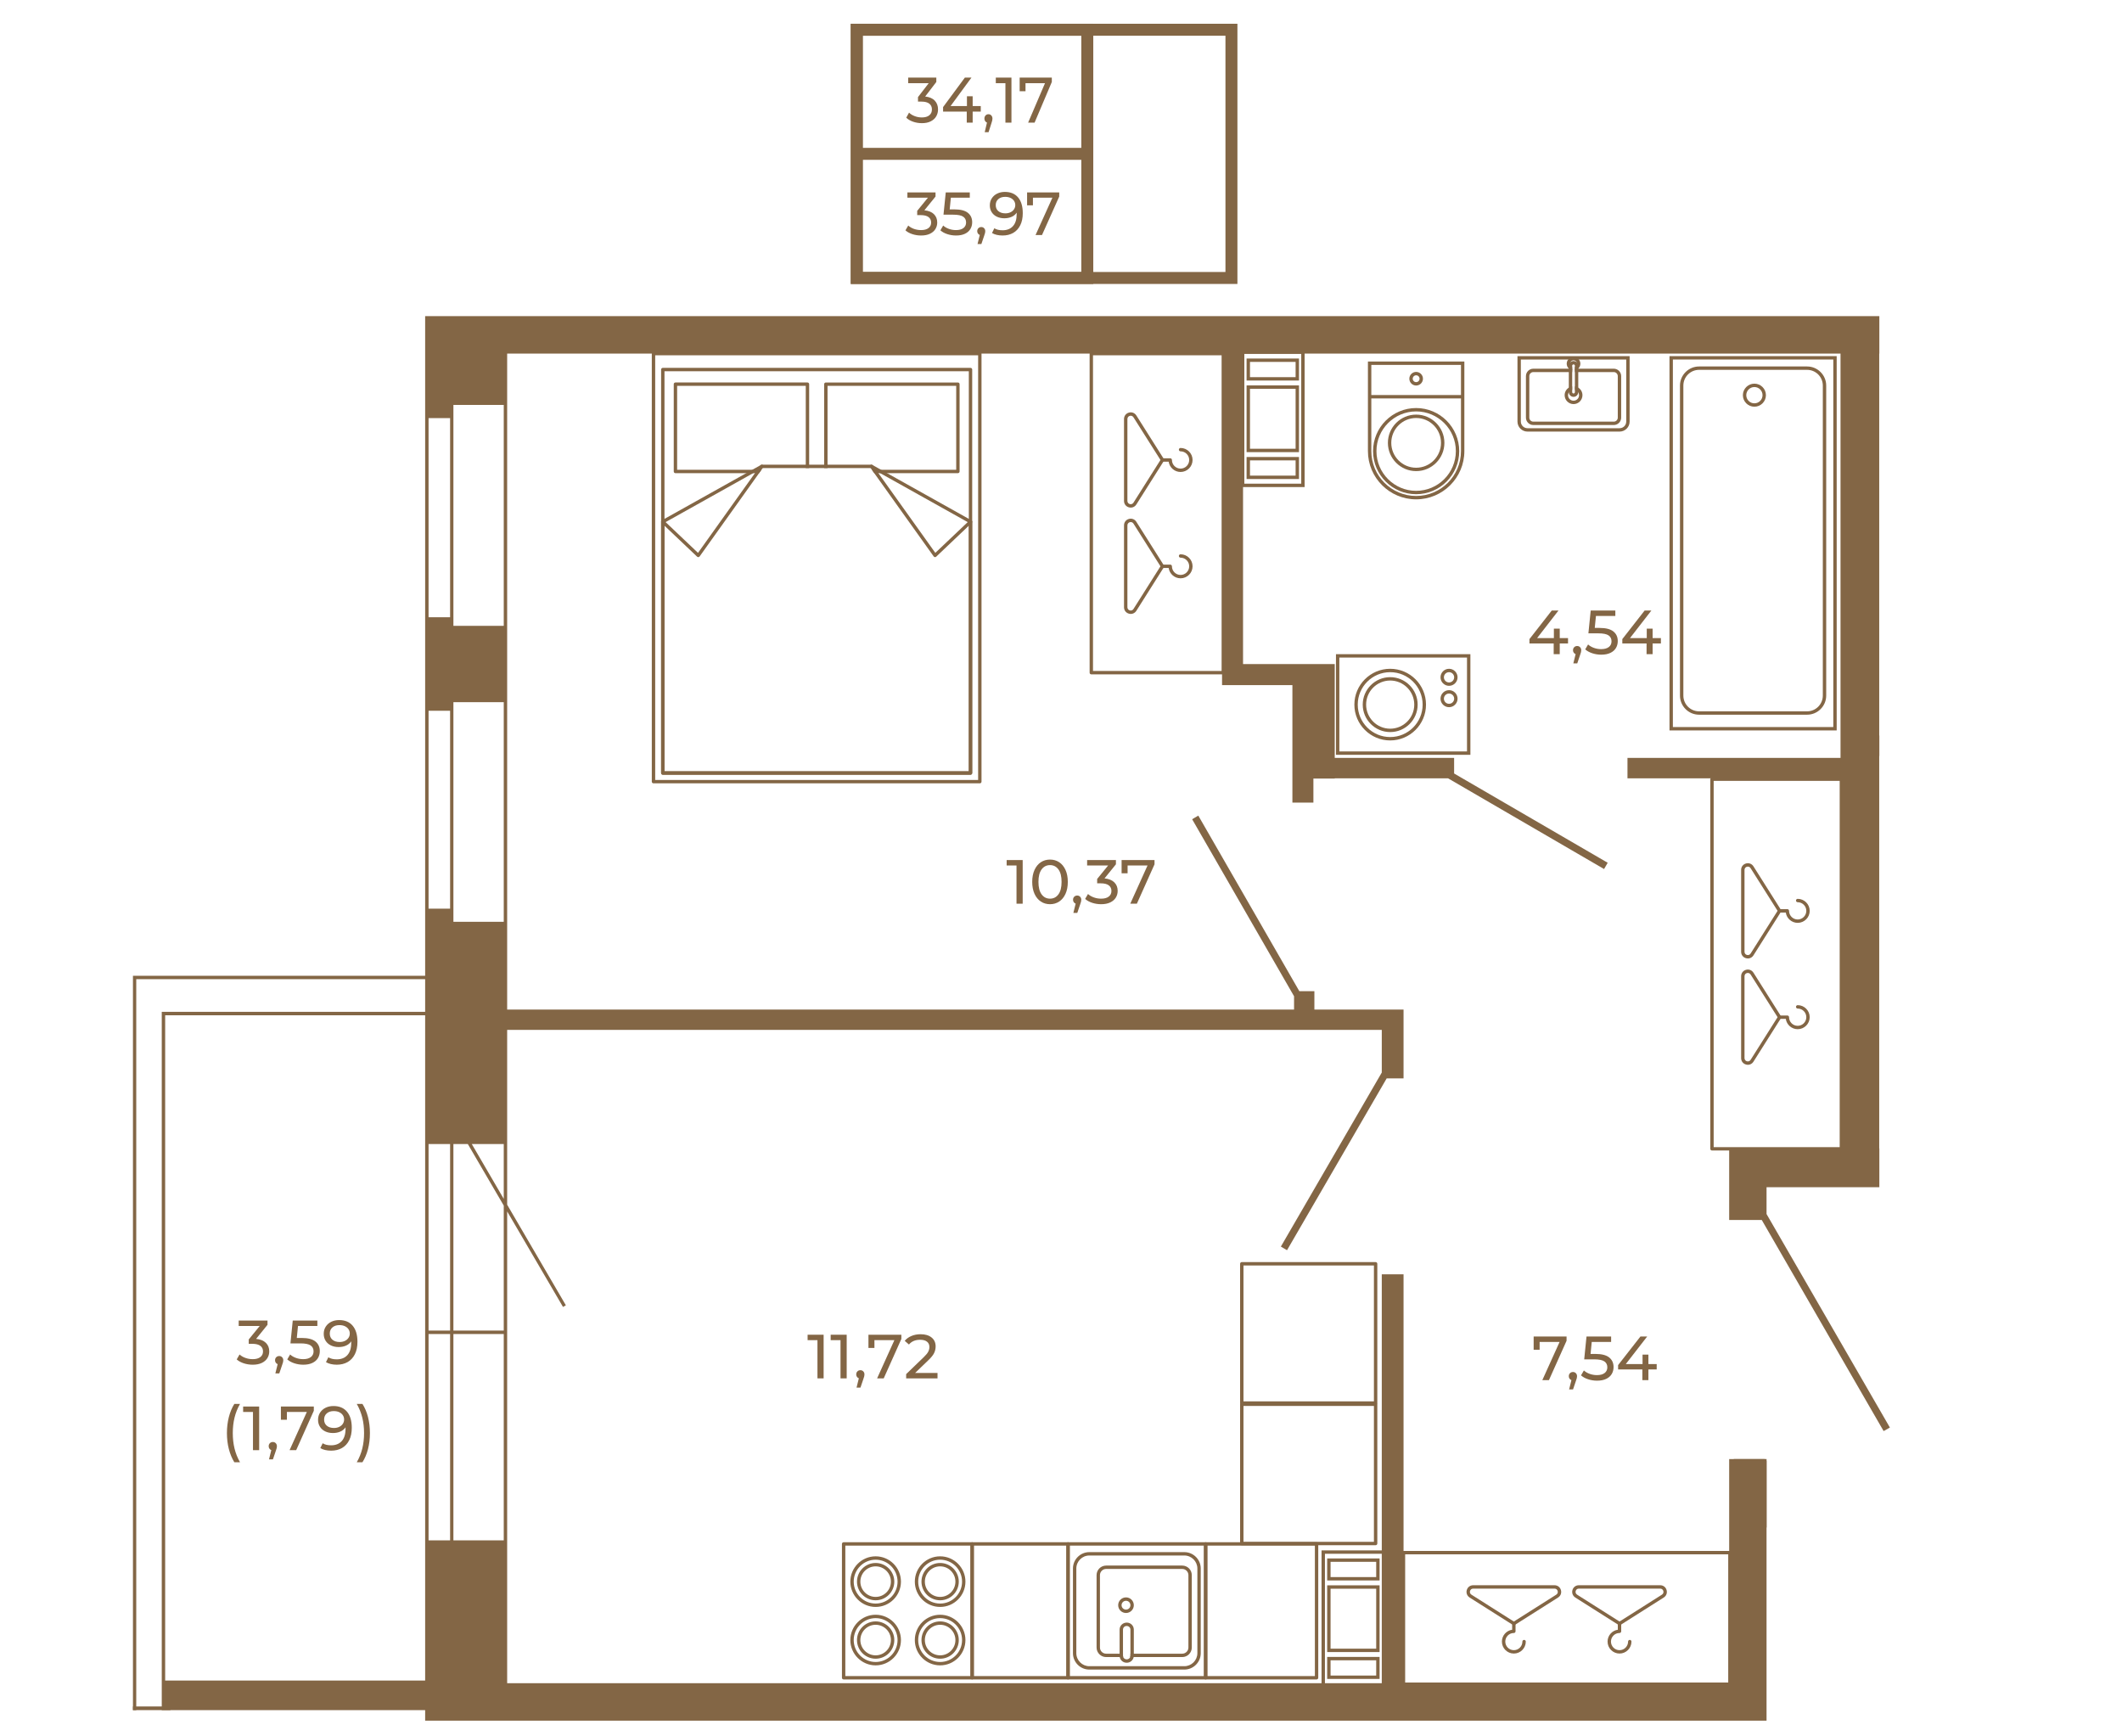 <?xml version="1.0" encoding="UTF-8"?>
<!DOCTYPE svg PUBLIC "-//W3C//DTD SVG 1.1//EN" "http://www.w3.org/Graphics/SVG/1.1/DTD/svg11.dtd">
<!-- Creator: CorelDRAW 2020 (64-Bit) -->
<svg xmlns="http://www.w3.org/2000/svg" xml:space="preserve" width="670px" height="548px" version="1.1" style="shape-rendering:geometricPrecision; text-rendering:geometricPrecision; image-rendering:optimizeQuality; fill-rule:evenodd; clip-rule:evenodd"
viewBox="0 0 1848.14 1510.26"
 xmlns:xlink="http://www.w3.org/1999/xlink"
 xmlns:xodm="http://www.corel.com/coreldraw/odm/2003">
 <defs>
  <style type="text/css">
   <![CDATA[
    .str0 {stroke:#836645;stroke-width:10.42;stroke-miterlimit:10}
    .fil3 {fill:none}
    .fil0 {fill:none;fill-rule:nonzero}
    .fil2 {fill:#836645}
    .fil1 {fill:#836645;fill-rule:nonzero}
   ]]>
  </style>
 </defs>
 <g id="Слой_x0020_1">
  <polygon class="fil0 str0" points="746.18,241.39 1072.51,241.39 1072.51,25.22 746.18,25.22 "/>
  <polygon class="fil0 str0" points="746.18,241.39 946.97,241.39 946.97,25.22 746.18,25.22 "/>
  <line class="fil0 str0" x1="946.97" y1="133.3" x2="746.04" y2= "133.3" />
  <path class="fil1" d="M805.08 182.46c3.64,0.36 6.42,1.48 8.33,3.37 1.91,1.89 2.86,4.3 2.86,7.24 0,2.12 -0.53,4.04 -1.59,5.75 -1.06,1.71 -2.64,3.08 -4.74,4.08 -2.11,1.01 -4.68,1.51 -7.72,1.51 -2.65,0 -5.2,-0.39 -7.64,-1.19 -2.43,-0.79 -4.43,-1.9 -5.99,-3.31l2.44 -4.19c1.27,1.2 2.9,2.16 4.88,2.89 1.98,0.72 4.08,1.08 6.31,1.08 2.76,0 4.91,-0.58 6.44,-1.75 1.54,-1.16 2.31,-2.77 2.31,-4.82 0,-2.05 -0.76,-3.64 -2.28,-4.77 -1.52,-1.13 -3.82,-1.7 -6.89,-1.7l-2.97 0 0 -3.71 9.33 -11.45 -17.87 0 0 -4.62 24.5 0 0 3.61 -9.71 11.98z"/>
  <path id="1" class="fil1" d="M831.28 181.67c5.3,0 9.2,0.99 11.69,2.99 2.49,2 3.74,4.73 3.74,8.19 0,2.2 -0.52,4.17 -1.57,5.92 -1.04,1.75 -2.61,3.13 -4.72,4.13 -2.1,1.01 -4.69,1.51 -7.76,1.51 -2.62,0 -5.15,-0.39 -7.59,-1.19 -2.44,-0.79 -4.45,-1.9 -6.04,-3.31l2.44 -4.19c1.27,1.2 2.9,2.16 4.88,2.89 1.98,0.72 4.06,1.08 6.25,1.08 2.8,0 4.96,-0.59 6.5,-1.77 1.54,-1.19 2.31,-2.8 2.31,-4.85 0,-2.23 -0.85,-3.92 -2.55,-5.07 -1.7,-1.15 -4.59,-1.72 -8.7,-1.72l-8.43 0 1.97 -19.41 20.94 0 0 4.62 -16.49 0 -1.01 10.18 4.14 0z"/>
  <path id="2" class="fil1" d="M875.18 166.45c4.99,0 8.83,1.61 11.54,4.82 2.7,3.22 4.05,7.78 4.05,13.68 0,4.14 -0.73,7.67 -2.2,10.58 -1.47,2.92 -3.52,5.13 -6.15,6.63 -2.63,1.5 -5.7,2.25 -9.2,2.25 -1.8,0 -3.5,-0.18 -5.09,-0.55 -1.59,-0.37 -2.97,-0.91 -4.14,-1.62l2.02 -4.14c1.8,1.17 4.19,1.75 7.16,1.75 3.85,0 6.86,-1.19 9.04,-3.58 2.17,-2.38 3.26,-5.85 3.26,-10.42l0 -1.32c-1.06,1.59 -2.53,2.8 -4.4,3.63 -1.87,0.83 -3.98,1.25 -6.31,1.25 -2.44,0 -4.62,-0.46 -6.55,-1.38 -1.93,-0.92 -3.43,-2.24 -4.51,-3.95 -1.08,-1.72 -1.61,-3.69 -1.61,-5.91 0,-2.34 0.57,-4.39 1.72,-6.15 1.15,-1.77 2.71,-3.14 4.69,-4.11 1.98,-0.98 4.21,-1.46 6.68,-1.46zm0.48 18.66c1.66,0 3.15,-0.32 4.45,-0.95 1.31,-0.64 2.33,-1.5 3.05,-2.6 0.73,-1.1 1.09,-2.31 1.09,-3.66 0,-1.31 -0.35,-2.5 -1.03,-3.58 -0.69,-1.08 -1.7,-1.94 -3.03,-2.6 -1.32,-0.65 -2.92,-0.98 -4.8,-0.98 -2.43,0 -4.41,0.66 -5.91,1.97 -1.5,1.3 -2.25,3.05 -2.25,5.24 0,2.2 0.76,3.94 2.28,5.23 1.52,1.29 3.57,1.93 6.15,1.93z"/>
  <polygon id="3" class="fil1" points="922.53,166.87 922.53,170.48 907.53,203.99 901.91,203.99 916.59,171.49 899.63,171.49 899.63,178.11 894.54,178.11 894.54,166.87 "/>
  <path id="4" class="fil1" d="M854.66 197.04c0.99,0 1.81,0.35 2.47,1.04 0.65,0.69 0.98,1.54 0.98,2.57 0,0.53 -0.06,1.04 -0.19,1.54 -0.12,0.49 -0.36,1.25 -0.71,2.28l-2.49 7.37 -3.35 0 1.97 -7.9c-0.68,-0.25 -1.21,-0.67 -1.62,-1.25 -0.41,-0.58 -0.61,-1.26 -0.61,-2.04 0,-1.06 0.33,-1.93 1.01,-2.6 0.67,-0.67 1.52,-1.01 2.54,-1.01z"/>
  <path class="fil1" d="M805.78 83.37c3.64,0.38 6.41,1.56 8.32,3.56 1.91,2 2.87,4.55 2.87,7.66 0,2.24 -0.53,4.26 -1.59,6.08 -1.06,1.81 -2.65,3.25 -4.75,4.31 -2.1,1.07 -4.67,1.6 -7.71,1.6 -2.66,0 -5.2,-0.42 -7.64,-1.26 -2.44,-0.84 -4.44,-2.01 -5.99,-3.5l2.44 -4.43c1.27,1.27 2.9,2.29 4.88,3.05 1.97,0.77 4.08,1.15 6.31,1.15 2.75,0 4.9,-0.61 6.44,-1.85 1.54,-1.23 2.3,-2.93 2.3,-5.1 0,-2.17 -0.76,-3.85 -2.28,-5.04 -1.52,-1.2 -3.81,-1.8 -6.89,-1.8l-2.97 0 0 -3.92 9.33 -12.11 -17.87 0 0 -4.87 24.5 0 0 3.81 -9.7 12.66z"/>
  <path id="1" class="fil1" d="M860.92 98.79c0.99,0 1.82,0.36 2.47,1.09 0.65,0.73 0.98,1.64 0.98,2.72 0,0.56 -0.06,1.1 -0.19,1.63 -0.12,0.52 -0.36,1.32 -0.71,2.41l-2.49 7.79 -3.34 0 1.96 -8.35c-0.67,-0.27 -1.21,-0.71 -1.62,-1.32 -0.4,-0.62 -0.61,-1.34 -0.61,-2.16 0,-1.12 0.34,-2.04 1.01,-2.75 0.67,-0.71 1.52,-1.06 2.54,-1.06z"/>
  <polygon id="2" class="fil1" points="854.19,96.49 847.14,96.49 847.14,106.13 841.99,106.13 841.99,96.49 821.37,96.49 821.37,92.57 840.35,66.9 846.08,66.9 827.89,91.67 842.15,91.67 842.15,83.15 847.14,83.15 847.14,91.67 854.19,91.67 "/>
  <polygon id="3" class="fil1" points="880.91,66.9 880.91,106.13 875.66,106.13 875.66,71.77 867.29,71.77 867.29,66.9 "/>
  <polygon id="4" class="fil1" points="916.07,66.9 916.07,70.71 901.06,106.13 895.44,106.13 910.13,71.77 893.16,71.77 893.16,78.78 888.07,78.78 888.07,66.9 "/>
  <g id="_2062015628496">
   <g>
    <g>
     <g>
      <g>
       <g>
        <g>
         <path class="fil1" d="M1517.95 343.46c0,5.53 4.5,10.04 10.03,10.04 5.54,0 10.04,-4.51 10.04,-10.04 0,-5.53 -4.5,-10.03 -10.04,-10.03 -5.53,0 -10.03,4.5 -10.03,10.03zm17.12 0l0 0c0,3.91 -3.18,7.09 -7.09,7.09 -3.91,0 -7.08,-3.18 -7.08,-7.09 0,-3.91 3.17,-7.09 7.08,-7.09 3.91,0 7.09,3.18 7.09,7.09z"/>
        </g>
       </g>
      </g>
     </g>
    </g>
   </g>
   <g>
    <g>
     <g>
      <g>
       <g>
        <g>
         <path class="fil1" d="M1463.16 335.1l0 269.98c0,9.18 7.47,16.64 16.65,16.64l94.07 0c9.18,0 16.64,-7.46 16.64,-16.64l0 -269.98c0,-9.18 -7.46,-16.64 -16.64,-16.64l-94.07 0c-9.18,0 -16.65,7.46 -16.65,16.64zm124.41 269.98l0 0c0,7.55 -6.14,13.7 -13.69,13.7l-94.07 0c-7.56,0 -13.7,-6.15 -13.7,-13.7l0 -269.98c0,-7.55 6.14,-13.7 13.7,-13.7l94.07 0c7.55,0 13.69,6.15 13.69,13.7l0 269.98z"/>
        </g>
       </g>
      </g>
     </g>
    </g>
   </g>
   <g>
    <g>
     <g>
      <g>
       <g>
        <g>
         <path class="fil1" d="M1454.03 309.46l0 325.95 145.62 0 0 -325.95 -145.62 0zm2.95 323.01l0 0 0 -320.07 139.72 0 0 320.07 -139.72 0z"/>
        </g>
       </g>
      </g>
     </g>
    </g>
   </g>
  </g>
  <g id="_2062015630944">
   <g>
    <g>
     <g>
      <g>
       <g>
        <g>
         <path class="fil1" d="M1191.39 314.15l0 78.03c0,23.16 18.84,41.99 41.99,41.99 23.16,0 41.99,-18.83 41.99,-41.99l0 -78.03 -83.98 0zm81.04 78.03l0 0c0,21.53 -17.52,39.05 -39.05,39.05 -21.53,0 -39.04,-17.52 -39.04,-39.05l0 -75.09 78.09 0 0 75.09z"/>
        </g>
       </g>
      </g>
     </g>
    </g>
   </g>
   <g>
    <g>
     <g>
      <g>
       <g>
        <g>
         <path class="fil1" d="M1227.46 329.12c0,3.27 2.65,5.93 5.92,5.93 3.27,0 5.93,-2.66 5.93,-5.93 0,-3.27 -2.66,-5.92 -5.93,-5.92 -3.27,0 -5.92,2.65 -5.92,5.92zm8.9 0l0 0c0,1.64 -1.33,2.98 -2.98,2.98 -1.64,0 -2.98,-1.34 -2.98,-2.98 0,-1.64 1.34,-2.98 2.98,-2.98 1.65,0 2.98,1.34 2.98,2.98z"/>
        </g>
       </g>
      </g>
     </g>
    </g>
   </g>
   <g>
    <g>
     <g>
      <g>
       <g>
        <g>
         <polygon class="fil1" points="1192.86,343.34 1192.86,346.29 1273.9,346.29 1273.9,343.34 "/>
        </g>
       </g>
      </g>
     </g>
    </g>
   </g>
   <g>
    <g>
     <g>
      <g>
       <g>
        <g>
         <path class="fil1" d="M1195.86 392.18c0,20.69 16.83,37.52 37.52,37.52 20.69,0 37.52,-16.83 37.52,-37.52 0,-20.69 -16.83,-37.52 -37.52,-37.52 -20.69,0 -37.52,16.83 -37.52,37.52zm72.1 0l0 0c0,19.07 -15.51,34.58 -34.58,34.58 -19.06,0 -34.57,-15.51 -34.57,-34.58 0,-19.06 15.51,-34.58 34.57,-34.58 19.07,0 34.58,15.52 34.58,34.58z"/>
        </g>
       </g>
      </g>
     </g>
    </g>
   </g>
   <g>
    <g>
     <g>
      <g>
       <g>
        <g>
         <path class="fil1" d="M1208.78 384.99c0,13.56 11.04,24.6 24.6,24.6 13.57,0 24.61,-11.04 24.61,-24.6 0,-13.57 -11.04,-24.61 -24.61,-24.61 -13.56,0 -24.6,11.04 -24.6,24.61zm46.26 0l0 0c0,11.94 -9.71,21.66 -21.66,21.66 -11.94,0 -21.66,-9.72 -21.66,-21.66 0,-11.95 9.72,-21.66 21.66,-21.66 11.95,0 21.66,9.71 21.66,21.66z"/>
        </g>
       </g>
      </g>
     </g>
    </g>
   </g>
  </g>
  <g id="_2062305950800">
   <g>
    <g>
     <g>
      <g>
       <g>
        <g>
         <path class="fil1" d="M1419.31 366.44c0,4.83 -3.93,8.73 -8.74,8.73l-80.21 0c-4.81,0 -8.73,-3.9 -8.73,-8.73l0 -56.98 97.68 0 0 56.98zm-94.74 -54.04l0 0 0 54.04c0,3.21 2.61,5.79 5.79,5.79l80.21 0c3.19,0 5.79,-2.58 5.79,-5.79l0 -54.04 -91.79 0z"/>
        </g>
       </g>
      </g>
     </g>
    </g>
   </g>
   <g>
    <g>
     <g>
      <g>
       <g>
        <g>
         <path class="fil1" d="M1411.94 326.86l0 36.16c0,3.56 -2.9,6.43 -6.44,6.43l-70.07 0c-3.54,0 -6.43,-2.87 -6.43,-6.43l0 -36.16c0,-3.57 2.89,-6.46 6.43,-6.46l33.86 0 0 2.94 -33.86 0c-1.91,0 -3.49,1.58 -3.49,3.52l0 36.16c0,1.94 1.58,3.49 3.49,3.49l70.07 0c1.91,0 3.49,-1.55 3.49,-3.49l0 -36.16c0,-1.94 -1.58,-3.52 -3.49,-3.52l-33.86 0 0 -2.94 33.86 0c3.54,0 6.44,2.89 6.44,6.46z"/>
        </g>
       </g>
      </g>
     </g>
    </g>
   </g>
   <g>
    <g>
     <g>
      <g>
       <g>
        <g>
         <path class="fil1" d="M1366.37 341c-0.45,0.72 -0.71,1.56 -0.71,2.46 0,2.66 2.15,4.82 4.81,4.82 2.65,0 4.81,-2.16 4.81,-4.82 0,-0.9 -0.27,-1.74 -0.72,-2.46 -0.62,-1.08 -1.68,-1.89 -2.92,-2.2l0 -2.99c1.08,0.16 2.08,0.52 2.94,1.1 2.2,1.36 3.64,3.78 3.64,6.55 0,4.27 -3.47,7.76 -7.75,7.76 -4.29,0 -7.76,-3.49 -7.76,-7.76 0,-2.77 1.44,-5.19 3.64,-6.55 0.86,-0.58 1.87,-0.94 2.94,-1.1l0 2.99c-1.24,0.31 -2.29,1.12 -2.92,2.2z"/>
        </g>
       </g>
      </g>
     </g>
    </g>
   </g>
   <g>
    <g>
     <g>
      <g>
       <g>
        <g>
         <path class="fil1" d="M1375.13 312.4c0.79,1.01 1.27,2.28 1.27,3.64 0,1.68 -0.69,3.18 -1.82,4.26 -0.02,0.03 -0.07,0.07 -0.12,0.1 -0.76,0.71 -1.74,1.24 -2.82,1.46l0 -3.07c1.08,-0.45 1.82,-1.5 1.82,-2.75 0,-0.48 -0.12,-0.93 -0.34,-1.34 -0.48,-0.96 -1.51,-1.63 -2.65,-1.63 -1.15,0 -2.13,0.65 -2.61,1.61 -0.24,0.4 -0.36,0.86 -0.36,1.36 0,1.22 0.72,2.3 1.79,2.73l0 3.09c-1.07,-0.22 -2.05,-0.75 -2.82,-1.46 -0.05,-0.03 -0.1,-0.07 -0.12,-0.1 -1.12,-1.08 -1.82,-2.58 -1.82,-4.26 0,-1.36 0.48,-2.63 1.27,-3.64 1.1,-1.38 2.78,-2.27 4.67,-2.27 1.89,0 3.59,0.89 4.66,2.27z"/>
        </g>
       </g>
      </g>
     </g>
    </g>
   </g>
   <g>
    <g>
     <g>
      <g>
       <g>
        <g>
         <path class="fil1" d="M1373.12 314.7c0.89,0.74 1.46,1.87 1.46,3.14l0 22.97c0,0.07 0,0.12 -0.02,0.19 -0.07,2.18 -1.89,3.93 -4.09,3.93 -2.21,0 -4.02,-1.75 -4.1,-3.93 -0.02,-0.07 -0.02,-0.12 -0.02,-0.19l0 -22.97c0,-1.27 0.57,-2.42 1.51,-3.16 0.69,-0.6 1.6,-0.96 2.61,-0.96 1,0 1.93,0.36 2.65,0.98zm-3.83 26.11l0 0c0,0.65 0.53,1.17 1.18,1.17 0.64,0 1.17,-0.52 1.17,-1.17l0 -22.97c0,-0.65 -0.53,-1.18 -1.17,-1.18 -0.65,0 -1.18,0.53 -1.18,1.18l0 22.97z"/>
        </g>
       </g>
      </g>
     </g>
    </g>
   </g>
  </g>
  <g id="_2062305984400">
   <g>
    <g>
     <g>
      <g>
       <g>
        <g>
         <path class="fil1" d="M1163.55 569.01l0 87.64 117.08 0 0 -87.64 -117.08 0zm2.94 84.69l0 0 0 -81.75 111.19 0 0 81.75 -111.19 0z"/>
        </g>
       </g>
      </g>
     </g>
    </g>
   </g>
   <g>
    <g>
     <g>
      <g>
       <g>
        <g>
         <g>
          <path class="fil1" d="M1186.86 612.93c0,13.19 10.73,23.91 23.91,23.91 13.19,0 23.92,-10.72 23.92,-23.91 0,-13.18 -10.73,-23.91 -23.92,-23.91 -13.18,0 -23.91,10.73 -23.91,23.91zm44.88 0l0 0c0,11.56 -9.41,20.97 -20.97,20.97 -11.56,0 -20.96,-9.41 -20.96,-20.97 0,-11.56 9.4,-20.97 20.96,-20.97 11.56,0 20.97,9.41 20.97,20.97z"/>
         </g>
        </g>
       </g>
      </g>
     </g>
    </g>
    <g>
     <g>
      <g>
       <g>
        <g>
         <g>
          <path class="fil1" d="M1179.58 612.93c0,17.21 13.99,31.2 31.19,31.2 17.21,0 31.2,-13.99 31.2,-31.2 0,-17.2 -13.99,-31.2 -31.2,-31.2 -17.2,0 -31.19,14 -31.19,31.2zm59.45 0l0 0c0,15.58 -12.68,28.25 -28.26,28.25 -15.57,0 -28.25,-12.67 -28.25,-28.25 0,-15.58 12.68,-28.25 28.25,-28.25 15.58,0 28.26,12.67 28.26,28.25z"/>
         </g>
        </g>
       </g>
      </g>
     </g>
    </g>
   </g>
   <g>
    <g>
     <g>
      <g>
       <g>
        <g>
         <g>
          <path class="fil1" d="M1254.61 589.15c0,4.09 3.33,7.42 7.42,7.42 4.09,0 7.42,-3.33 7.42,-7.42 0,-4.09 -3.33,-7.42 -7.42,-7.42 -4.09,0 -7.42,3.33 -7.42,7.42zm11.89 0l0 0c0,2.47 -2,4.48 -4.47,4.48 -2.47,0 -4.47,-2.01 -4.47,-4.48 0,-2.47 2,-4.47 4.47,-4.47 2.47,0 4.47,2 4.47,4.47z"/>
         </g>
        </g>
       </g>
      </g>
     </g>
    </g>
    <g>
     <g>
      <g>
       <g>
        <g>
         <g>
          <path class="fil1" d="M1254.61 607.75c0,4.09 3.33,7.42 7.42,7.42 4.09,0 7.42,-3.33 7.42,-7.42 0,-4.09 -3.33,-7.41 -7.42,-7.41 -4.09,0 -7.42,3.32 -7.42,7.41zm11.89 0l0 0c0,2.47 -2,4.47 -4.47,4.47 -2.47,0 -4.47,-2 -4.47,-4.47 0,-2.46 2,-4.47 4.47,-4.47 2.47,0 4.47,2.01 4.47,4.47z"/>
         </g>
        </g>
       </g>
      </g>
     </g>
    </g>
   </g>
  </g>
  <g id="_2062305989920">
   <g>
    <g>
     <g>
      <g>
       <g>
        <path class="fil1" d="M1048.57 1343.83l0 116.56c0,0.82 0.66,1.47 1.48,1.47l96.6 0c0.82,0 1.47,-0.65 1.47,-1.47l0 -116.56c0,-0.81 -0.65,-1.47 -1.47,-1.47l-96.6 0c-0.82,0 -1.48,0.66 -1.48,1.47zm2.95 115.09l0 0 0 -113.62 93.66 0 0 113.62 -93.66 0z"/>
       </g>
      </g>
     </g>
    </g>
   </g>
  </g>
  <g id="_2062306005808">
   <g>
    <g>
     <g>
      <g>
       <g>
        <g>
         <path class="fil1" d="M733.28 1343.83l0 116.56c0,0.82 0.66,1.47 1.47,1.47l111.94 0c0.81,0 1.47,-0.65 1.47,-1.47l0 -116.56c0,-0.81 -0.66,-1.47 -1.47,-1.47l-111.94 0c-0.81,0 -1.47,0.66 -1.47,1.47zm2.95 115.09l0 0 0 -113.62 108.98 0 0 113.62 -108.98 0z"/>
        </g>
       </g>
      </g>
     </g>
    </g>
   </g>
   <g>
    <g>
     <g>
      <g>
       <g>
        <g>
         <g>
          <g>
           <path class="fil1" d="M802.55 1427.55c0,8.96 7.29,16.25 16.25,16.25 8.96,0 16.25,-7.29 16.25,-16.25 0,-8.96 -7.29,-16.25 -16.25,-16.25 -8.96,0 -16.25,7.29 -16.25,16.25zm29.56 0l0 0c0,7.34 -5.97,13.31 -13.31,13.31 -7.33,0 -13.3,-5.97 -13.3,-13.31 0,-7.33 5.97,-13.3 13.3,-13.3 7.34,0 13.31,5.97 13.31,13.3z"/>
          </g>
         </g>
        </g>
       </g>
      </g>
     </g>
     <g>
      <g>
       <g>
        <g>
         <g>
          <g>
           <path class="fil1" d="M796.76 1427.55c0,12.16 9.89,22.04 22.04,22.04 12.16,0 22.04,-9.88 22.04,-22.04 0,-12.15 -9.88,-22.04 -22.04,-22.04 -12.15,0 -22.04,9.89 -22.04,22.04zm41.14 0l0 0c0,10.53 -8.57,19.1 -19.1,19.1 -10.53,0 -19.09,-8.57 -19.09,-19.1 0,-10.52 8.56,-19.09 19.09,-19.09 10.53,0 19.1,8.57 19.1,19.09z"/>
          </g>
         </g>
        </g>
       </g>
      </g>
     </g>
    </g>
    <g>
     <g>
      <g>
       <g>
        <g>
         <g>
          <g>
           <path class="fil1" d="M802.55 1376.67c0,8.96 7.29,16.25 16.25,16.25 8.96,0 16.25,-7.29 16.25,-16.25 0,-8.96 -7.29,-16.24 -16.25,-16.24 -8.96,0 -16.25,7.28 -16.25,16.24zm29.56 0l0 0c0,7.34 -5.97,13.31 -13.31,13.31 -7.33,0 -13.3,-5.97 -13.3,-13.31 0,-7.33 5.97,-13.3 13.3,-13.3 7.34,0 13.31,5.97 13.31,13.3z"/>
          </g>
         </g>
        </g>
       </g>
      </g>
     </g>
     <g>
      <g>
       <g>
        <g>
         <g>
          <g>
           <path class="fil1" d="M796.76 1376.67c0,12.16 9.89,22.04 22.04,22.04 12.16,0 22.04,-9.88 22.04,-22.04 0,-12.15 -9.88,-22.04 -22.04,-22.04 -12.15,0 -22.04,9.89 -22.04,22.04zm41.14 0l0 0c0,10.53 -8.57,19.1 -19.1,19.1 -10.53,0 -19.09,-8.57 -19.09,-19.1 0,-10.53 8.56,-19.1 19.09,-19.1 10.53,0 19.1,8.57 19.1,19.1z"/>
          </g>
         </g>
        </g>
       </g>
      </g>
     </g>
    </g>
    <g>
     <g>
      <g>
       <g>
        <g>
         <g>
          <g>
           <path class="fil1" d="M746.39 1427.55c0,8.96 7.29,16.25 16.25,16.25 8.96,0 16.25,-7.29 16.25,-16.25 0,-8.96 -7.29,-16.25 -16.25,-16.25 -8.96,0 -16.25,7.29 -16.25,16.25zm29.55 0l0 0c0,7.34 -5.97,13.31 -13.3,13.31 -7.34,0 -13.31,-5.97 -13.31,-13.31 0,-7.33 5.97,-13.3 13.31,-13.3 7.33,0 13.3,5.97 13.3,13.3z"/>
          </g>
         </g>
        </g>
       </g>
      </g>
     </g>
     <g>
      <g>
       <g>
        <g>
         <g>
          <g>
           <path class="fil1" d="M740.6 1427.55c0,12.16 9.88,22.04 22.04,22.04 12.15,0 22.04,-9.88 22.04,-22.04 0,-12.15 -9.89,-22.04 -22.04,-22.04 -12.16,0 -22.04,9.89 -22.04,22.04zm41.13 0l0 0c0,10.53 -8.56,19.1 -19.09,19.1 -10.53,0 -19.1,-8.57 -19.1,-19.1 0,-10.52 8.57,-19.09 19.1,-19.09 10.53,0 19.09,8.57 19.09,19.09z"/>
          </g>
         </g>
        </g>
       </g>
      </g>
     </g>
    </g>
    <g>
     <g>
      <g>
       <g>
        <g>
         <g>
          <g>
           <path class="fil1" d="M746.39 1376.67c0,8.96 7.29,16.25 16.25,16.25 8.96,0 16.25,-7.29 16.25,-16.25 0,-8.96 -7.29,-16.24 -16.25,-16.24 -8.96,0 -16.25,7.28 -16.25,16.24zm29.55 0l0 0c0,7.34 -5.97,13.31 -13.3,13.31 -7.34,0 -13.31,-5.97 -13.31,-13.31 0,-7.33 5.97,-13.3 13.31,-13.3 7.33,0 13.3,5.97 13.3,13.3z"/>
          </g>
         </g>
        </g>
       </g>
      </g>
     </g>
     <g>
      <g>
       <g>
        <g>
         <g>
          <g>
           <path class="fil1" d="M740.6 1376.67c0,12.16 9.88,22.04 22.04,22.04 12.15,0 22.04,-9.88 22.04,-22.04 0,-12.15 -9.89,-22.04 -22.04,-22.04 -12.16,0 -22.04,9.89 -22.04,22.04zm41.13 0l0 0c0,10.53 -8.56,19.1 -19.09,19.1 -10.53,0 -19.1,-8.57 -19.1,-19.1 0,-10.53 8.57,-19.1 19.1,-19.1 10.53,0 19.09,8.57 19.09,19.1z"/>
          </g>
         </g>
        </g>
       </g>
      </g>
     </g>
    </g>
   </g>
  </g>
  <g id="_2062485699616">
   <g>
    <g>
     <g>
      <g>
       <g>
        <path class="fil1" d="M845.21 1343.83l0 116.56c0,0.82 0.66,1.47 1.48,1.47l83.51 0c0.81,0 1.47,-0.65 1.47,-1.47l0 -116.56c0,-0.81 -0.66,-1.47 -1.47,-1.47l-83.51 0c-0.82,0 -1.48,0.66 -1.48,1.47zm2.95 115.09l0 0 0 -113.62 80.57 0 0 113.62 -80.57 0z"/>
       </g>
      </g>
     </g>
    </g>
   </g>
  </g>
  <g id="_2062485702160">
   <g>
    <g>
     <g>
      <g>
       <g>
        <path class="fil1" d="M1080.05 1222.21l0 121.28c0,0.82 0.66,1.47 1.47,1.47l116.57 0c0.81,0 1.47,-0.65 1.47,-1.47l0 -121.28c0,-0.81 -0.66,-1.47 -1.47,-1.47l-116.57 0c-0.81,0 -1.47,0.66 -1.47,1.47zm2.95 119.81l0 0 0 -118.33 113.61 0 0 118.33 -113.61 0z"/>
       </g>
      </g>
     </g>
    </g>
   </g>
  </g>
  <g id="_2062485702448">
   <g>
    <g>
     <g>
      <g>
       <g>
        <path class="fil1" d="M1080.05 1099.87l0 121.28c0,0.81 0.66,1.47 1.47,1.47l116.57 0c0.81,0 1.47,-0.66 1.47,-1.47l0 -121.28c0,-0.81 -0.66,-1.47 -1.47,-1.47l-116.57 0c-0.81,0 -1.47,0.66 -1.47,1.47zm2.95 119.81l0 0 0 -118.34 113.61 0 0 118.34 -113.61 0z"/>
       </g>
      </g>
     </g>
    </g>
   </g>
  </g>
  <g id="_2062485705280">
   <g>
    <g>
     <g>
      <g>
       <g>
        <g>
         <path class="fil1" d="M1051.52 1343.82l0 116.57c0,0.81 -0.67,1.48 -1.48,1.48l-119.84 0c-0.82,0 -1.46,-0.67 -1.46,-1.48l0 -116.57c0,-0.81 0.64,-1.46 1.46,-1.46l119.84 0c0.81,0 1.48,0.65 1.48,1.46zm-119.84 1.49l0 0 0 113.62 116.9 0 0 -113.62 -116.9 0z"/>
        </g>
       </g>
      </g>
     </g>
    </g>
   </g>
   <g>
    <g>
     <g>
      <g>
       <g>
        <g>
         <path class="fil1" d="M1045.78 1365.24l0 73.73c0,7.87 -6.41,14.29 -14.29,14.29l-82.75 0c-7.87,0 -14.26,-6.42 -14.26,-14.29l0 -73.73c0,-7.87 6.39,-14.26 14.26,-14.26l82.75 0c7.88,0 14.29,6.39 14.29,14.26zm-97.04 -11.32l0 0c-6.24,0 -11.32,5.08 -11.32,11.32l0 73.73c0,6.25 5.08,11.34 11.32,11.34l82.75 0c6.25,0 11.35,-5.09 11.35,-11.34l0 -73.73c0,-6.24 -5.1,-11.32 -11.35,-11.32l-82.75 0z"/>
        </g>
       </g>
      </g>
     </g>
    </g>
   </g>
   <g>
    <g>
     <g>
      <g>
       <g>
        <g>
         <path class="fil1" d="M1037.98 1370.98l0 63.08c0,4.57 -3.73,8.31 -8.33,8.31l-45.32 0c0.14,-0.36 0.21,-0.77 0.21,-1.18l0 -1.77 45.11 0c2.97,0 5.39,-2.41 5.39,-5.36l0 -63.08c0,-2.94 -2.42,-5.36 -5.39,-5.36l-66.26 0c-2.97,0 -5.39,2.42 -5.39,5.36l0 63.08c0,2.95 2.42,5.36 5.39,5.36l14.67 0 0 1.77c0,0.41 0.07,0.82 0.21,1.18l-14.88 0c-4.6,0 -8.33,-3.74 -8.33,-8.31l0 -63.08c0,-4.57 3.73,-8.3 8.33,-8.3l66.26 0c4.6,0 8.33,3.73 8.33,8.3z"/>
        </g>
       </g>
      </g>
     </g>
    </g>
   </g>
   <g>
    <g>
     <g>
      <g>
       <g>
        <g>
         <path class="fil1" d="M987.49 1397.19c0,3.75 -3.04,6.79 -6.8,6.79 -3.76,0 -6.82,-3.04 -6.82,-6.79 0,-3.76 3.06,-6.8 6.82,-6.8 3.76,0 6.8,3.04 6.8,6.8zm-10.68 0l0 0c0,2.13 1.75,3.85 3.88,3.85 2.13,0 3.85,-1.72 3.85,-3.85 0,-2.13 -1.72,-3.85 -3.85,-3.85 -2.13,0 -3.88,1.72 -3.88,3.85z"/>
        </g>
       </g>
      </g>
     </g>
    </g>
   </g>
   <g>
    <g>
     <g>
      <g>
       <g>
        <g>
         <path class="fil1" d="M987.49 1418.44l0 22.75c0,0.41 -0.05,0.79 -0.12,1.18 -0.55,2.82 -3.02,4.93 -5.99,4.93l-0.16 0c-2.97,0 -5.44,-2.11 -5.99,-4.93 -0.07,-0.39 -0.12,-0.77 -0.12,-1.18l0 -22.75c0,-3.38 2.73,-6.1 6.27,-6.1 3.38,0 6.11,2.72 6.11,6.1zm-9.43 0l0 0 0 22.75c0,0.41 0.07,0.82 0.21,1.18 0.48,1.17 1.61,1.98 2.95,1.98l0.16 0c1.34,0 2.47,-0.81 2.95,-1.98 0.14,-0.36 0.21,-0.77 0.21,-1.18l0 -22.75c0,-1.75 -1.41,-3.16 -3.32,-3.16 -1.75,0 -3.16,1.41 -3.16,3.16z"/>
        </g>
       </g>
      </g>
     </g>
    </g>
   </g>
  </g>
  <g id="_2062485705760">
   <g>
    <g>
     <g>
      <g>
       <g>
        <g>
         <path class="fil1" d="M1080.79 304.53l0 118.95 55.46 0 0 -118.95 -55.46 0zm2.95 116l0 0 0 -113.05 49.56 0 0 113.05 -49.56 0z"/>
        </g>
       </g>
      </g>
     </g>
    </g>
   </g>
   <g>
    <g>
     <g>
      <g>
       <g>
        <g>
         <path class="fil1" d="M1085.7 397.3l0 19.17 45.64 0 0 -19.17 -45.64 0zm2.95 16.22l0 0 0 -13.28 39.75 0 0 13.28 -39.75 0z"/>
        </g>
       </g>
      </g>
     </g>
    </g>
   </g>
   <g>
    <g>
     <g>
      <g>
       <g>
        <g>
         <path class="fil1" d="M1085.7 311.54l0 19.17 45.64 0 0 -19.17 -45.64 0zm2.95 16.23l0 0 0 -13.28 39.75 0 0 13.28 -39.75 0z"/>
        </g>
       </g>
      </g>
     </g>
    </g>
   </g>
   <g>
    <g>
     <g>
      <g>
       <g>
        <g>
         <path class="fil1" d="M1085.7 334.95l0 58.11 45.64 0 0 -58.11 -45.64 0zm2.95 55.16l0 0 0 -52.21 39.75 0 0 52.21 -39.75 0z"/>
        </g>
       </g>
      </g>
     </g>
    </g>
   </g>
  </g>
  <g id="_2062485717184">
   <g>
    <g>
     <g>
      <g>
       <g>
        <g>
         <path class="fil1" d="M1150.99 1349.47l0 118.95 55.45 0 0 -118.95 -55.45 0zm2.95 116l0 0 0 -113.06 49.56 0 0 113.06 -49.56 0z"/>
        </g>
       </g>
      </g>
     </g>
    </g>
   </g>
   <g>
    <g>
     <g>
      <g>
       <g>
        <g>
         <path class="fil1" d="M1155.89 1442.24l0 19.16 45.65 0 0 -19.16 -45.65 0zm2.95 16.22l0 0 0 -13.28 39.75 0 0 13.28 -39.75 0z"/>
        </g>
       </g>
      </g>
     </g>
    </g>
   </g>
   <g>
    <g>
     <g>
      <g>
       <g>
        <g>
         <path class="fil1" d="M1155.89 1356.48l0 19.17 45.65 0 0 -19.17 -45.65 0zm2.95 16.23l0 0 0 -13.29 39.75 0 0 13.29 -39.75 0z"/>
        </g>
       </g>
      </g>
     </g>
    </g>
   </g>
   <g>
    <g>
     <g>
      <g>
       <g>
        <g>
         <path class="fil1" d="M1155.89 1379.89l0 58.11 45.65 0 0 -58.11 -45.65 0zm2.95 55.16l0 0 0 -52.21 39.75 0 0 52.21 -39.75 0z"/>
        </g>
       </g>
      </g>
     </g>
    </g>
   </g>
  </g>
  <polygon class="fil1" points="1510.04,1269.94 1510.04,1329.56 1538.58,1329.56 1538.58,1269.94 "/>
  <g id="_2062485730720">
   <g>
    <path class="fil1" d="M1636.8 307.26l-0.1 0 0 332.62 0.1 0 0 17.8 -0.1 0 0 341.72 0.1 0 0 33.8 -98.24 0 0 23.36 107.43 185.93 -5.46 3.07 -106.09 -183.74 0 -0.09 -28.43 0 0 -62.33 96.98 0 0 -322.28 -185.55 0 0 -17.81 185.55 0 0 -352.05 -520.37 0 0 270.38 79.86 0 0 81.67 103.97 0 0 13.6 133.76 77.74 -3.16 5.46 -135.86 -78.99 -98.71 0 0 0.19 -18.58 0 0 20.97 -18.29 0 0 -102.35 -61.27 0 0 -288.67 -622.63 0 0 571.21 685.34 0 0 -11.58 -88.76 -154.15 5.36 -3.16 87.99 152.9 13.12 0 0 15.99 77.65 0 0 59.94 -14.74 0 0 0.1 -86.75 149.55 -5.36 -3.16 87.89 -151.57 0 -37.14 -761.74 0 0 152.23 51.13 87.61 -2.49 1.43 -48.64 -83.2 0 410.84 761.74 0 0 -356.07 18.96 0 0 356.07 283.6 0 0 -195.13 31.11 0 0 1.44 1.44 0 0 226.34 -1168.28 0 0 -9.19 -229.4 0 0 -608.08 229.4 0 0 -28.43 -251.61 0 0 636.51 -2.88 0 0 -639.48 254.49 0 0 -574.47 1266.52 0 0 32.65zm-1198.06 688.31l0 0 -27.86 0 27.86 47.77 0 -47.77zm0 162.48l0 0 0 -108.86 -31.31 -53.62 -12.54 0 0 162.48 43.85 0zm-46.73 0l0 0 0 -162.48 -18.76 0 0 162.48 18.76 0zm46.73 182.68l0 0 0 -179.71 -43.85 0 0 179.71 43.85 0zm-46.73 0l0 0 0 -179.71 -18.76 0 0 179.71 18.76 0zm-248.16 -457.28l0 0 0 579.35 226.43 0 0 -579.35 -226.43 0zm229.4 -520.02l0 0 0 427.21 18.76 0 0 -427.21 -18.76 0zm21.64 -11.48l0 0 0 450.09 43.85 0 0 -450.09 -43.85 0z"/>
   </g>
  </g>
  <g id="_2062485733072">
   <polygon class="fil1" points="1364.39,1163.23 1364.39,1166.92 1349.02,1201.23 1343.27,1201.23 1358.31,1167.95 1340.93,1167.95 1340.93,1174.74 1335.72,1174.74 1335.72,1163.23 "/>
   <path id="1" class="fil1" d="M1369.98 1194.12c1.01,0 1.85,0.35 2.52,1.06 0.67,0.7 1.01,1.58 1.01,2.63 0,0.54 -0.07,1.07 -0.19,1.58 -0.13,0.5 -0.37,1.28 -0.74,2.33l-2.55 7.55 -3.42 0 2.01 -8.09c-0.69,-0.26 -1.24,-0.68 -1.66,-1.28 -0.41,-0.6 -0.62,-1.29 -0.62,-2.09 0,-1.08 0.34,-1.97 1.03,-2.66 0.69,-0.69 1.56,-1.03 2.61,-1.03z"/>
   <path id="2" class="fil1" d="M1389.52 1178.38c5.43,0 9.42,1.02 11.97,3.06 2.55,2.05 3.83,4.84 3.83,8.39 0,2.24 -0.53,4.26 -1.6,6.05 -1.07,1.8 -2.68,3.21 -4.83,4.24 -2.16,1.03 -4.81,1.55 -7.96,1.55 -2.68,0 -5.26,-0.41 -7.76,-1.23 -2.5,-0.81 -4.56,-1.94 -6.19,-3.39l2.5 -4.29c1.3,1.23 2.96,2.22 4.99,2.96 2.03,0.74 4.16,1.11 6.41,1.11 2.86,0 5.07,-0.6 6.65,-1.81 1.57,-1.22 2.36,-2.87 2.36,-4.97 0,-2.28 -0.87,-4.01 -2.61,-5.19 -1.73,-1.17 -4.7,-1.76 -8.9,-1.76l-8.63 0 2.01 -19.87 21.44 0 0 4.72 -16.88 0 -1.03 10.43 4.23 0z"/>
   <polygon id="3" class="fil1" points="1442.89,1191.89 1435.67,1191.89 1435.67,1201.23 1430.4,1201.23 1430.4,1191.89 1409.28,1191.89 1409.28,1188.09 1428.72,1163.23 1434.58,1163.23 1415.96,1187.22 1430.56,1187.22 1430.56,1178.97 1435.67,1178.97 1435.67,1187.22 1442.89,1187.22 "/>
  </g>
  <g id="_2062485735040">
   <polygon class="fil1" points="717.33,1161.66 717.33,1199.66 711.96,1199.66 711.96,1166.38 703.38,1166.38 703.38,1161.66 "/>
   <polygon id="1" class="fil1" points="737.42,1161.66 737.42,1199.66 732.04,1199.66 732.04,1166.38 723.47,1166.38 723.47,1161.66 "/>
   <path id="2" class="fil1" d="M749.36 1192.55c1.01,0 1.86,0.35 2.53,1.06 0.67,0.7 1,1.58 1,2.63 0,0.54 -0.06,1.07 -0.19,1.57 -0.13,0.51 -0.37,1.29 -0.73,2.34l-2.55 7.54 -3.42 0 2 -8.08c-0.68,-0.26 -1.23,-0.68 -1.65,-1.28 -0.42,-0.6 -0.63,-1.29 -0.63,-2.09 0,-1.09 0.35,-1.97 1.04,-2.66 0.68,-0.69 1.55,-1.03 2.6,-1.03z"/>
   <polygon id="3" class="fil1" points="785.03,1161.66 785.03,1165.35 769.67,1199.66 763.91,1199.66 778.95,1166.38 761.58,1166.38 761.58,1173.17 756.37,1173.17 756.37,1161.66 "/>
   <path id="4" class="fil1" d="M816.52 1194.94l0 4.72 -27.31 0 0 -3.69 15.47 -14.93c1.88,-1.81 3.15,-3.38 3.8,-4.7 0.65,-1.32 0.98,-2.65 0.98,-3.99 0,-1.99 -0.7,-3.54 -2.09,-4.64 -1.39,-1.1 -3.39,-1.65 -6,-1.65 -4.2,0 -7.44,1.37 -9.72,4.12l-3.69 -3.2c1.49,-1.81 3.43,-3.22 5.84,-4.24 2.4,-1.01 5.09,-1.52 8.06,-1.52 3.98,0 7.15,0.95 9.5,2.85 2.35,1.9 3.53,4.48 3.53,7.74 0,2.03 -0.43,3.94 -1.3,5.75 -0.87,1.81 -2.52,3.88 -4.94,6.19l-11.62 11.19 19.49 0z"/>
  </g>
  <g id="_2062485734848">
   <polygon class="fil1" points="890.7,748.3 890.7,786.3 885.32,786.3 885.32,753.02 876.74,753.02 876.74,748.3 "/>
   <path id="1" class="fil1" d="M914.53 786.74c-3.01,0 -5.67,-0.77 -8.01,-2.31 -2.33,-1.54 -4.17,-3.77 -5.51,-6.7 -1.34,-2.93 -2.01,-6.41 -2.01,-10.43 0,-4.01 0.67,-7.49 2.01,-10.42 1.34,-2.93 3.18,-5.17 5.51,-6.71 2.34,-1.53 5,-2.3 8.01,-2.3 2.97,0 5.62,0.77 7.95,2.3 2.34,1.54 4.17,3.78 5.51,6.71 1.34,2.93 2.01,6.41 2.01,10.42 0,4.02 -0.67,7.5 -2.01,10.43 -1.34,2.93 -3.17,5.16 -5.51,6.7 -2.33,1.54 -4.98,2.31 -7.95,2.31zm0 -4.83c3.04,0 5.47,-1.25 7.3,-3.75 1.83,-2.5 2.74,-6.12 2.74,-10.86 0,-4.74 -0.91,-8.36 -2.74,-10.86 -1.83,-2.49 -4.26,-3.74 -7.3,-3.74 -3.08,0 -5.53,1.25 -7.36,3.74 -1.82,2.5 -2.74,6.12 -2.74,10.86 0,4.74 0.92,8.36 2.74,10.86 1.83,2.5 4.28,3.75 7.36,3.75z"/>
   <path id="2" class="fil1" d="M938.2 779.19c1.01,0 1.85,0.35 2.52,1.06 0.67,0.71 1.01,1.58 1.01,2.63 0,0.55 -0.06,1.07 -0.19,1.58 -0.13,0.5 -0.37,1.28 -0.73,2.33l-2.56 7.55 -3.42 0 2.01 -8.09c-0.69,-0.25 -1.24,-0.68 -1.65,-1.28 -0.42,-0.59 -0.63,-1.29 -0.63,-2.09 0,-1.08 0.35,-1.97 1.03,-2.66 0.69,-0.68 1.56,-1.03 2.61,-1.03z"/>
   <path id="3" class="fil1" d="M961.98 764.26c3.73,0.37 6.57,1.51 8.52,3.45 1.96,1.94 2.93,4.41 2.93,7.41 0,2.17 -0.54,4.14 -1.63,5.89 -1.08,1.76 -2.7,3.15 -4.85,4.18 -2.16,1.03 -4.79,1.55 -7.9,1.55 -2.72,0 -5.32,-0.41 -7.82,-1.22 -2.5,-0.82 -4.54,-1.95 -6.13,-3.4l2.49 -4.28c1.3,1.23 2.97,2.21 5,2.95 2.02,0.75 4.18,1.12 6.46,1.12 2.82,0 5.02,-0.6 6.59,-1.79 1.58,-1.2 2.36,-2.85 2.36,-4.95 0,-2.09 -0.77,-3.72 -2.33,-4.88 -1.56,-1.16 -3.91,-1.74 -7.06,-1.74l-3.04 0 0 -3.8 9.56 -11.73 -18.3 0 0 -4.72 25.08 0 0 3.69 -9.93 12.27z"/>
   <polygon id="4" class="fil1" points="1005.52,748.3 1005.52,751.99 990.15,786.3 984.4,786.3 999.44,753.02 982.07,753.02 982.07,759.81 976.85,759.81 976.85,748.3 "/>
  </g>
  <g id="_2062485736432">
   <polygon class="fil1" points="1365.66,559.67 1358.44,559.67 1358.44,569.01 1353.17,569.01 1353.17,559.67 1332.06,559.67 1332.06,555.87 1351.49,531 1357.35,531 1338.73,555 1353.34,555 1353.34,546.75 1358.44,546.75 1358.44,555 1365.66,555 "/>
   <path id="1" class="fil1" d="M1373.64 561.89c1.01,0 1.86,0.36 2.53,1.06 0.67,0.71 1,1.59 1,2.64 0,0.54 -0.06,1.06 -0.19,1.57 -0.13,0.51 -0.37,1.28 -0.73,2.33l-2.55 7.55 -3.42 0 2 -8.09c-0.68,-0.25 -1.24,-0.68 -1.65,-1.27 -0.42,-0.6 -0.63,-1.3 -0.63,-2.09 0,-1.09 0.35,-1.98 1.04,-2.66 0.68,-0.69 1.55,-1.04 2.6,-1.04z"/>
   <path id="2" class="fil1" d="M1393.19 546.15c5.42,0 9.41,1.02 11.97,3.07 2.55,2.04 3.82,4.84 3.82,8.39 0,2.24 -0.53,4.26 -1.6,6.05 -1.07,1.79 -2.68,3.2 -4.83,4.23 -2.15,1.03 -4.81,1.55 -7.95,1.55 -2.68,0 -5.27,-0.41 -7.77,-1.22 -2.49,-0.82 -4.56,-1.95 -6.19,-3.39l2.5 -4.29c1.3,1.23 2.97,2.21 5,2.96 2.02,0.74 4.16,1.11 6.4,1.11 2.86,0 5.08,-0.61 6.65,-1.82 1.58,-1.21 2.36,-2.87 2.36,-4.97 0,-2.28 -0.86,-4.01 -2.6,-5.18 -1.74,-1.18 -4.71,-1.77 -8.91,-1.77l-8.63 0 2.01 -19.87 21.45 0 0 4.73 -16.89 0 -1.03 10.42 4.24 0z"/>
   <polygon id="3" class="fil1" points="1446.55,559.67 1439.33,559.67 1439.33,569.01 1434.06,569.01 1434.06,559.67 1412.95,559.67 1412.95,555.87 1432.38,531 1438.25,531 1419.62,555 1434.23,555 1434.23,546.75 1439.33,546.75 1439.33,555 1446.55,555 "/>
  </g>
  <path class="fil1" d="M223.05 1165.28c3.73,0.36 6.57,1.51 8.52,3.45 1.96,1.93 2.93,4.41 2.93,7.41 0,2.17 -0.54,4.13 -1.63,5.89 -1.08,1.75 -2.7,3.15 -4.85,4.18 -2.16,1.03 -4.79,1.55 -7.9,1.55 -2.72,0 -5.32,-0.41 -7.82,-1.22 -2.5,-0.82 -4.54,-1.95 -6.14,-3.4l2.5 -4.29c1.3,1.23 2.97,2.22 5,2.96 2.02,0.74 4.18,1.12 6.46,1.12 2.82,0 5.02,-0.6 6.59,-1.8 1.58,-1.19 2.36,-2.84 2.36,-4.94 0,-2.1 -0.77,-3.72 -2.33,-4.88 -1.56,-1.16 -3.91,-1.74 -7.06,-1.74l-3.04 0 0 -3.8 9.56 -11.73 -18.3 0 0 -4.72 25.08 0 0 3.69 -9.93 12.27z"/>
  <path id="1" class="fil1" d="M243.19 1180.21c1.01,0 1.85,0.35 2.52,1.06 0.67,0.71 1.01,1.58 1.01,2.63 0,0.55 -0.07,1.07 -0.19,1.58 -0.13,0.5 -0.37,1.28 -0.74,2.33l-2.55 7.55 -3.42 0 2.01 -8.09c-0.69,-0.25 -1.24,-0.68 -1.65,-1.28 -0.42,-0.59 -0.63,-1.29 -0.63,-2.09 0,-1.08 0.34,-1.97 1.03,-2.66 0.69,-0.68 1.56,-1.03 2.61,-1.03z"/>
  <path id="2" class="fil1" d="M262.73 1164.47c5.43,0 9.42,1.02 11.97,3.06 2.55,2.05 3.83,4.85 3.83,8.39 0,2.25 -0.53,4.26 -1.6,6.06 -1.07,1.79 -2.68,3.2 -4.83,4.23 -2.16,1.03 -4.81,1.55 -7.96,1.55 -2.67,0 -5.26,-0.41 -7.76,-1.22 -2.5,-0.82 -4.56,-1.95 -6.19,-3.4l2.5 -4.29c1.3,1.23 2.97,2.22 4.99,2.96 2.03,0.74 4.17,1.12 6.41,1.12 2.86,0 5.08,-0.61 6.65,-1.82 1.57,-1.22 2.36,-2.87 2.36,-4.97 0,-2.28 -0.87,-4.01 -2.6,-5.19 -1.74,-1.17 -4.71,-1.76 -8.91,-1.76l-8.63 0 2.01 -19.87 21.44 0 0 4.72 -16.88 0 -1.03 10.43 4.23 0z"/>
  <path id="3" class="fil1" d="M295.36 1148.89c5.1,0 9.04,1.64 11.81,4.94 2.77,3.29 4.15,7.96 4.15,14 0,4.24 -0.75,7.85 -2.25,10.83 -1.5,2.99 -3.6,5.25 -6.3,6.79 -2.7,1.54 -5.84,2.31 -9.42,2.31 -1.84,0 -3.58,-0.19 -5.21,-0.57 -1.63,-0.38 -3.04,-0.93 -4.23,-1.66l2.06 -4.23c1.84,1.19 4.29,1.79 7.33,1.79 3.94,0 7.03,-1.22 9.25,-3.67 2.23,-2.44 3.34,-6 3.34,-10.66l0 -1.36c-1.08,1.63 -2.59,2.87 -4.5,3.72 -1.92,0.85 -4.08,1.27 -6.46,1.27 -2.5,0 -4.74,-0.47 -6.71,-1.41 -1.97,-0.94 -3.51,-2.29 -4.61,-4.04 -1.11,-1.76 -1.66,-3.78 -1.66,-6.06 0,-2.38 0.59,-4.48 1.77,-6.29 1.17,-1.81 2.77,-3.22 4.8,-4.21 2.03,-1 4.31,-1.49 6.84,-1.49zm0.49 19.11c1.7,0 3.22,-0.33 4.56,-0.98 1.34,-0.65 2.38,-1.54 3.12,-2.66 0.74,-1.12 1.11,-2.37 1.11,-3.75 0,-1.34 -0.35,-2.56 -1.06,-3.66 -0.7,-1.11 -1.73,-1.99 -3.09,-2.66 -1.36,-0.67 -2.99,-1.01 -4.91,-1.01 -2.5,0 -4.52,0.67 -6.06,2.01 -1.53,1.34 -2.3,3.13 -2.3,5.38 0,2.24 0.78,4.02 2.33,5.34 1.56,1.33 3.66,1.99 6.3,1.99z"/>
  <path id="4" class="fil1" d="M204.1 1272.72c-2.06,-3.33 -3.65,-7.16 -4.78,-11.48 -1.12,-4.33 -1.68,-8.97 -1.68,-13.93 0,-4.96 0.56,-9.62 1.68,-13.98 1.13,-4.36 2.72,-8.17 4.78,-11.42l4.94 0c-2.17,3.8 -3.76,7.78 -4.78,11.94 -1.01,4.16 -1.52,8.65 -1.52,13.46 0,4.82 0.51,9.31 1.52,13.47 1.02,4.16 2.61,8.14 4.78,11.94l-4.94 0z"/>
  <polygon id="5" class="fil1" points="225.71,1224.19 225.71,1262.19 220.33,1262.19 220.33,1228.91 211.76,1228.91 211.76,1224.19 "/>
  <path id="6" class="fil1" d="M237.65 1255.08c1.01,0 1.86,0.35 2.53,1.05 0.66,0.71 1,1.59 1,2.64 0,0.54 -0.06,1.07 -0.19,1.57 -0.13,0.51 -0.37,1.29 -0.73,2.34l-2.56 7.54 -3.41 0 2 -8.09c-0.68,-0.25 -1.24,-0.68 -1.65,-1.27 -0.42,-0.6 -0.63,-1.3 -0.63,-2.09 0,-1.09 0.35,-1.97 1.03,-2.66 0.69,-0.69 1.56,-1.03 2.61,-1.03z"/>
  <polygon id="7" class="fil1" points="273.32,1224.19 273.32,1227.88 257.95,1262.19 252.2,1262.19 267.24,1228.91 249.87,1228.91 249.87,1235.7 244.65,1235.7 244.65,1224.19 "/>
  <path id="8" class="fil1" d="M290.42 1223.75c5.1,0 9.04,1.65 11.81,4.94 2.77,3.3 4.15,7.96 4.15,14.01 0,4.23 -0.75,7.84 -2.25,10.83 -1.5,2.99 -3.6,5.25 -6.3,6.79 -2.7,1.53 -5.84,2.3 -9.42,2.3 -1.84,0 -3.58,-0.19 -5.21,-0.57 -1.63,-0.38 -3.04,-0.93 -4.23,-1.65l2.06 -4.24c1.84,1.2 4.29,1.79 7.33,1.79 3.94,0 7.03,-1.22 9.25,-3.66 2.23,-2.44 3.34,-6 3.34,-10.67l0 -1.36c-1.08,1.63 -2.59,2.87 -4.5,3.72 -1.92,0.85 -4.08,1.28 -6.46,1.28 -2.5,0 -4.74,-0.47 -6.71,-1.41 -1.97,-0.94 -3.51,-2.29 -4.61,-4.05 -1.11,-1.75 -1.66,-3.77 -1.66,-6.05 0,-2.39 0.59,-4.49 1.77,-6.3 1.17,-1.81 2.77,-3.21 4.8,-4.21 2.03,-0.99 4.31,-1.49 6.84,-1.49zm0.49 19.11c1.7,0 3.22,-0.32 4.56,-0.98 1.34,-0.65 2.38,-1.53 3.12,-2.66 0.74,-1.12 1.11,-2.37 1.11,-3.74 0,-1.34 -0.35,-2.56 -1.06,-3.67 -0.7,-1.1 -1.73,-1.99 -3.09,-2.66 -1.36,-0.67 -2.99,-1 -4.91,-1 -2.5,0 -4.52,0.67 -6.06,2.01 -1.53,1.34 -2.3,3.13 -2.3,5.37 0,2.25 0.78,4.03 2.33,5.35 1.56,1.32 3.66,1.98 6.3,1.98z"/>
  <path id="9" class="fil1" d="M310.72 1272.72c2.18,-3.8 3.78,-7.78 4.81,-11.94 1.03,-4.16 1.55,-8.65 1.55,-13.47 0,-4.81 -0.52,-9.3 -1.55,-13.46 -1.03,-4.16 -2.63,-8.14 -4.81,-11.94l4.94 0c2.1,3.25 3.71,7.05 4.84,11.4 1.12,4.34 1.68,9.01 1.68,14 0,4.96 -0.56,9.61 -1.68,13.96 -1.13,4.34 -2.74,8.16 -4.84,11.45l-4.94 0z"/>
  <polygon class="fil1" points="115.79,1485.38 115.79,1488.56 148.4,1488.56 148.4,1485.38 "/>
  <g id="_2062485736768">
   <g>
    <g>
     <g>
      <g>
       <g>
        <g>
         <g>
          <path class="fil1" d="M854.84 307.26l0 372.76c0,0.81 -0.65,1.46 -1.46,1.46l-284.22 0c-0.81,0 -1.48,-0.65 -1.48,-1.46l0 -372.76c0,-0.84 0.67,-1.48 1.48,-1.48l284.22 0c0.81,0 1.46,0.64 1.46,1.48zm-284.2 1.46l0 0 0 369.82 281.26 0 0 -369.82 -281.26 0z"/>
         </g>
        </g>
       </g>
      </g>
     </g>
    </g>
    <g>
     <g>
      <g>
       <g>
        <g>
         <g>
          <path class="fil1" d="M846.73 321.14l0 351.37c0,0.81 -0.65,1.46 -1.46,1.46l-268 0c-0.81,0 -1.48,-0.65 -1.48,-1.46l0 -351.37c0,-0.81 0.67,-1.46 1.48,-1.46l268 0c0.81,0 1.46,0.65 1.46,1.46zm-268 1.48l0 0 0 348.4 265.06 0 0 -348.4 -265.06 0z"/>
         </g>
        </g>
       </g>
      </g>
     </g>
    </g>
    <g>
     <g>
      <g>
       <g>
        <g>
         <g>
          <path class="fil1" d="M835.75 333.87l0 76.03c0,0.81 -0.68,1.48 -1.49,1.48l-72.82 0 -2.08 -2.94 73.44 0 0 -73.09 -112.06 0 0 71.58 -2.95 0 0 -73.06c0,-0.81 0.67,-1.46 1.49,-1.46l114.98 0c0.81,0 1.49,0.65 1.49,1.46z"/>
         </g>
        </g>
       </g>
      </g>
     </g>
    </g>
    <g>
     <g>
      <g>
       <g>
        <g>
         <g>
          <path class="fil1" d="M704.73 333.87l0 73.06 -2.95 0 0 -71.58 -112.04 0 0 73.09 73.44 0 -2.08 2.94 -72.84 0c-0.82,0 -1.46,-0.67 -1.46,-1.48l0 -76.03c0,-0.81 0.64,-1.46 1.46,-1.46l115.01 0c0.81,0 1.46,0.65 1.46,1.46z"/>
         </g>
        </g>
       </g>
      </g>
     </g>
    </g>
    <g>
     <g>
      <g>
       <g>
        <g>
         <g>
          <path class="fil1" d="M759.74 404.18l7.61 4.26 5.27 2.94 71.17 39.8 2.2 1.22c0.04,0.02 0.09,0.04 0.12,0.09 0.09,0.05 0.16,0.12 0.24,0.19 0.07,0.08 0.14,0.17 0.19,0.27 0.12,0.21 0.19,0.48 0.19,0.74l0 218.82c0,0.81 -0.65,1.46 -1.46,1.46l-268 0c-0.81,0 -1.48,-0.65 -1.48,-1.46l0 -218.82c0,-0.19 0.05,-0.39 0.12,-0.58 0.07,-0.14 0.14,-0.26 0.26,-0.38 0,-0.02 0,-0.02 0.03,-0.05 0.07,-0.07 0.14,-0.14 0.24,-0.19 0.04,-0.05 0.07,-0.07 0.12,-0.09l2.17 -1.22 71.2 -39.8 5.26 -2.94 7.61 -4.26c0.02,-0.03 0.07,-0.05 0.1,-0.05 0.09,-0.05 0.19,-0.07 0.28,-0.1 0.1,-0.02 0.22,-0.05 0.34,-0.05l95.5 0c0.24,0 0.48,0.08 0.72,0.2zm-95.84 2.75l0 0 -2.7 1.51 -2.68 1.5 -2.59 1.44 -76.22 42.62 -0.98 0.55 0 216.47 265.06 0 0 -216.47 -0.96 -0.55 -76.22 -42.62 -2.58 -1.44 -2.68 -1.5 -2.71 -1.51 -94.74 0z"/>
         </g>
        </g>
       </g>
      </g>
     </g>
    </g>
    <g>
     <g>
      <g>
       <g>
        <g>
         <g>
          <path class="fil1" d="M663.52 403.98c-0.12,0 -0.24,0.03 -0.34,0.05 -0.09,0.03 -0.19,0.05 -0.28,0.1 -0.03,0 -0.08,0.02 -0.1,0.05 -0.19,0.09 -0.33,0.24 -0.48,0.43l-2.73 3.83 -1.07 1.5 -1.03 1.44 -49.56 69.4 -28.22 -26.78 -0.98 -0.93 -0.45 -0.43c-0.53,-0.51 -1.29,-0.55 -1.84,-0.15 -0.1,0.05 -0.17,0.12 -0.24,0.19 -0.03,0.03 -0.03,0.03 -0.03,0.05 -0.12,0.12 -0.19,0.24 -0.26,0.38 -0.07,0.19 -0.12,0.39 -0.12,0.58 0,0.38 0.17,0.79 0.45,1.08l2.49 2.36 28.39 26.95c0.31,0.31 0.74,0.45 1.17,0.41 0.4,-0.05 0.79,-0.27 1.05,-0.6l51.76 -72.51 2.08 -2.94 1.08 -1.51 0.45 -0.62c0.48,-0.65 0.32,-1.58 -0.33,-2.06 -0.26,-0.17 -0.55,-0.27 -0.86,-0.27z"/>
         </g>
        </g>
       </g>
      </g>
     </g>
    </g>
    <g>
     <g>
      <g>
       <g>
        <g>
         <g>
          <path class="fil1" d="M759.02 403.98c-0.31,0 -0.59,0.1 -0.86,0.27 -0.4,0.28 -0.62,0.74 -0.62,1.22 0,0.29 0.1,0.57 0.29,0.84l0.45 0.62 1.08 1.51 2.08 2.94 51.76 72.51c0.24,0.33 0.62,0.55 1.06,0.6 0.43,0.04 0.83,-0.1 1.14,-0.41l28.39 -26.95 2.48 -2.36c0.24,-0.24 0.39,-0.51 0.46,-0.79l0 -0.58c-0.03,-0.14 -0.1,-0.31 -0.19,-0.45 -0.05,-0.1 -0.12,-0.19 -0.19,-0.27 -0.08,-0.07 -0.15,-0.14 -0.24,-0.19 -0.58,-0.4 -1.34,-0.36 -1.85,0.15l-0.47 0.45 -0.96 0.91 -28.22 26.78 -49.56 -69.4 -1.02 -1.44 -1.08 -1.5 -2.73 -3.83c-0.12,-0.19 -0.29,-0.34 -0.48,-0.43 -0.24,-0.12 -0.48,-0.2 -0.72,-0.2z"/>
         </g>
        </g>
       </g>
      </g>
     </g>
    </g>
   </g>
   <g>
    <g>
     <g>
      <g>
       <g>
        <g>
         <g>
          <path class="fil1" d="M949 307.25l0 277.87c0,0.81 0.66,1.47 1.47,1.47l115.02 0c0.81,0 1.47,-0.66 1.47,-1.47l0 -277.87c0,-0.82 -0.66,-1.47 -1.47,-1.47l-115.02 0c-0.81,0 -1.47,0.65 -1.47,1.47zm2.94 276.39l0 0 0 -274.92 112.07 0 0 274.92 -112.07 0z"/>
         </g>
        </g>
       </g>
      </g>
     </g>
    </g>
    <g>
     <g>
      <g>
       <g>
        <g>
         <g>
          <g>
           <g>
            <path class="fil1" d="M978.95 364.24l0 71.29c0,2.65 1.65,4.85 4.2,5.59 2.55,0.74 5.12,-0.24 6.54,-2.48l24 -37.97c0.3,-0.48 0.3,-1.09 0,-1.57l-24 -37.97c-1.42,-2.24 -3.99,-3.22 -6.54,-2.48 -2.55,0.74 -4.2,2.93 -4.2,5.59zm31.75 35.64l0 0 -23.51 37.18c-0.85,1.35 -2.22,1.52 -3.22,1.23 -1,-0.29 -2.07,-1.17 -2.07,-2.76l0 -71.29c0,-1.59 1.07,-2.47 2.07,-2.76 1,-0.29 2.37,-0.12 3.22,1.23l23.51 37.17z"/>
           </g>
          </g>
         </g>
        </g>
       </g>
      </g>
      <g>
       <g>
        <g>
         <g>
          <g>
           <g>
            <path class="fil1" d="M1010.97 399.88c0,0.82 0.66,1.48 1.47,1.48l5.41 0c0.72,5.07 5.09,8.98 10.36,8.98 5.76,0 10.45,-4.69 10.45,-10.46 0,-5.76 -4.69,-10.45 -10.45,-10.45 -0.82,0 -1.48,0.65 -1.48,1.47 0,0.81 0.66,1.47 1.48,1.47 4.14,0 7.51,3.37 7.51,7.51 0,4.15 -3.37,7.52 -7.51,7.52 -4.15,0 -7.52,-3.37 -7.52,-7.52 0,-0.81 -0.66,-1.47 -1.47,-1.47l-6.78 0c-0.81,0 -1.47,0.66 -1.47,1.47z"/>
           </g>
          </g>
         </g>
        </g>
       </g>
      </g>
     </g>
     <g>
      <g>
       <g>
        <g>
         <g>
          <g>
           <g>
            <path class="fil1" d="M978.95 456.84l0 71.29c0,2.65 1.65,4.84 4.2,5.58 2.55,0.74 5.12,-0.23 6.54,-2.47l24 -37.97c0.3,-0.49 0.3,-1.1 0,-1.58l-24 -37.96c-1.42,-2.25 -3.99,-3.22 -6.54,-2.48 -2.55,0.73 -4.2,2.93 -4.2,5.59zm31.75 35.64l0 0 -23.51 37.18c-0.85,1.34 -2.22,1.52 -3.22,1.22 -1,-0.29 -2.07,-1.16 -2.07,-2.75l0 -71.29c0,-1.6 1.07,-2.47 2.07,-2.76 1,-0.29 2.37,-0.12 3.22,1.22l23.51 37.18z"/>
           </g>
          </g>
         </g>
        </g>
       </g>
      </g>
      <g>
       <g>
        <g>
         <g>
          <g>
           <g>
            <path class="fil1" d="M1010.97 492.48c0,0.81 0.66,1.47 1.47,1.47l5.41 0c0.72,5.08 5.09,8.99 10.36,8.99 5.76,0 10.45,-4.69 10.45,-10.46 0,-5.77 -4.69,-10.46 -10.45,-10.46 -0.82,0 -1.48,0.66 -1.48,1.47 0,0.82 0.66,1.48 1.48,1.48 4.14,0 7.51,3.37 7.51,7.51 0,4.14 -3.37,7.52 -7.51,7.52 -4.15,0 -7.52,-3.38 -7.52,-7.52 0,-0.82 -0.66,-1.47 -1.47,-1.47l-6.78 0c-0.81,0 -1.47,0.65 -1.47,1.47z"/>
           </g>
          </g>
         </g>
        </g>
       </g>
      </g>
     </g>
    </g>
   </g>
   <g>
    <g>
     <g>
      <g>
       <g>
        <g>
         <g>
          <path class="fil1" d="M1489.57 677.89l0 321.87c0,0.81 0.66,1.47 1.47,1.47l112.69 0c0.81,0 1.47,-0.66 1.47,-1.47l0 -321.87c0,-0.82 -0.66,-1.47 -1.47,-1.47l-112.69 0c-0.81,0 -1.47,0.65 -1.47,1.47zm2.94 320.4l0 0 0 -318.93 109.75 0 0 318.93 -109.75 0z"/>
         </g>
        </g>
       </g>
      </g>
     </g>
    </g>
    <g>
     <g>
      <g>
       <g>
        <g>
         <g>
          <g>
           <g>
            <path class="fil1" d="M1516.42 756.88l0 71.29c0,2.65 1.65,4.85 4.2,5.58 2.55,0.75 5.12,-0.23 6.54,-2.47l24 -37.97c0.31,-0.48 0.31,-1.09 0,-1.57l-24 -37.97c-1.42,-2.24 -3.99,-3.22 -6.54,-2.48 -2.55,0.74 -4.2,2.93 -4.2,5.59zm31.75 35.64l0 0 -23.5 37.18c-0.85,1.35 -2.23,1.52 -3.23,1.22 -1,-0.29 -2.07,-1.16 -2.07,-2.75l0 -71.29c0,-1.59 1.07,-2.47 2.07,-2.76 1,-0.29 2.38,-0.12 3.23,1.23l23.5 37.17z"/>
           </g>
          </g>
         </g>
        </g>
       </g>
      </g>
      <g>
       <g>
        <g>
         <g>
          <g>
           <g>
            <path class="fil1" d="M1548.44 792.52c0,0.82 0.66,1.48 1.48,1.48l5.4 0c0.72,5.07 5.09,8.98 10.36,8.98 5.76,0 10.46,-4.69 10.46,-10.46 0,-5.76 -4.7,-10.45 -10.46,-10.45 -0.82,0 -1.48,0.65 -1.48,1.47 0,0.81 0.66,1.47 1.48,1.47 4.14,0 7.51,3.37 7.51,7.51 0,4.15 -3.37,7.52 -7.51,7.52 -4.15,0 -7.52,-3.37 -7.52,-7.52 0,-0.81 -0.65,-1.47 -1.47,-1.47l-6.77 0c-0.82,0 -1.48,0.66 -1.48,1.47z"/>
           </g>
          </g>
         </g>
        </g>
       </g>
      </g>
     </g>
     <g>
      <g>
       <g>
        <g>
         <g>
          <g>
           <g>
            <path class="fil1" d="M1516.42 849.48l0 71.29c0,2.65 1.65,4.84 4.2,5.58 2.55,0.74 5.12,-0.23 6.54,-2.48l24 -37.96c0.31,-0.48 0.31,-1.09 0,-1.58l-24 -37.96c-1.42,-2.25 -3.99,-3.22 -6.54,-2.48 -2.55,0.74 -4.2,2.93 -4.2,5.59zm31.75 35.64l0 0 -23.5 37.18c-0.85,1.34 -2.23,1.51 -3.23,1.22 -1,-0.29 -2.07,-1.16 -2.07,-2.75l0 -71.29c0,-1.6 1.07,-2.47 2.07,-2.76 1,-0.29 2.38,-0.12 3.23,1.22l23.5 37.18z"/>
           </g>
          </g>
         </g>
        </g>
       </g>
      </g>
      <g>
       <g>
        <g>
         <g>
          <g>
           <g>
            <path class="fil1" d="M1548.44 885.12c0,0.82 0.66,1.47 1.48,1.47l5.4 0c0.72,5.08 5.09,8.99 10.36,8.99 5.76,0 10.46,-4.69 10.46,-10.46 0,-5.77 -4.7,-10.46 -10.46,-10.46 -0.82,0 -1.48,0.66 -1.48,1.47 0,0.82 0.66,1.48 1.48,1.48 4.14,0 7.51,3.37 7.51,7.51 0,4.15 -3.37,7.52 -7.51,7.52 -4.15,0 -7.52,-3.37 -7.52,-7.52 0,-0.81 -0.65,-1.47 -1.47,-1.47l-6.77 0c-0.82,0 -1.48,0.66 -1.48,1.47z"/>
           </g>
          </g>
         </g>
        </g>
       </g>
      </g>
     </g>
    </g>
   </g>
   <g>
    <g>
     <g>
      <g>
       <g>
        <g>
         <g>
          <path class="fil1" d="M1220.86 1351.44l0 114.58c0,0.82 0.66,1.48 1.47,1.48l284.32 0c0.81,0 1.47,-0.66 1.47,-1.48l0 -114.58c0,-0.82 -0.66,-1.48 -1.47,-1.48l-284.32 0c-0.81,0 -1.47,0.66 -1.47,1.48zm2.95 113.11l0 0 0 -111.64 281.37 0 0 111.64 -281.37 0z"/>
         </g>
        </g>
       </g>
      </g>
     </g>
    </g>
    <g>
     <g>
      <g>
       <g>
        <g>
         <g>
          <g>
           <g>
            <path class="fil1" d="M1369.27 1385.68c0,1.93 0.98,3.73 2.72,4.83l37.73 23.91c0.48,0.31 1.1,0.31 1.58,0l37.73 -23.91c2.24,-1.42 3.2,-4 2.47,-6.52 -0.74,-2.54 -2.92,-4.18 -5.57,-4.18l-70.85 0c-2.64,0 -4.82,1.64 -5.56,4.18 -0.16,0.56 -0.25,1.13 -0.25,1.69zm41.24 25.75l0 0 -36.95 -23.41c-1.33,-0.85 -1.5,-2.21 -1.21,-3.21 0.29,-1 1.16,-2.06 2.73,-2.06l70.85 0c1.58,0 2.45,1.06 2.74,2.06 0.29,1 0.12,2.36 -1.22,3.21l-36.94 23.41z"/>
           </g>
          </g>
         </g>
        </g>
       </g>
      </g>
      <g>
       <g>
        <g>
         <g>
          <g>
           <g>
            <path class="fil1" d="M1400.1 1428.88c0,5.75 4.67,10.42 10.41,10.42 5.74,0 10.4,-4.67 10.4,-10.42 0,-0.82 -0.66,-1.47 -1.47,-1.47 -0.81,0 -1.47,0.65 -1.47,1.47 0,4.12 -3.35,7.48 -7.46,7.48 -4.11,0 -7.46,-3.36 -7.46,-7.48 0,-4.13 3.35,-7.48 7.46,-7.48 0.81,0 1.47,-0.66 1.47,-1.47l0 -6.75c0,-0.82 -0.66,-1.47 -1.47,-1.47 -0.82,0 -1.48,0.65 -1.48,1.47l0 5.38c-5.04,0.72 -8.93,5.07 -8.93,10.32z"/>
           </g>
          </g>
         </g>
        </g>
       </g>
      </g>
     </g>
     <g>
      <g>
       <g>
        <g>
         <g>
          <g>
           <g>
            <path class="fil1" d="M1277.24 1385.68c0,1.93 0.97,3.73 2.71,4.83l37.74 23.91c0.48,0.31 1.09,0.31 1.57,0l37.74 -23.91c2.24,-1.42 3.2,-4 2.46,-6.52 -0.73,-2.54 -2.92,-4.18 -5.56,-4.18l-70.85 0c-2.64,0 -4.83,1.64 -5.56,4.18 -0.17,0.56 -0.25,1.13 -0.25,1.69zm41.24 25.75l0 0 -36.95 -23.41c-1.34,-0.85 -1.5,-2.21 -1.21,-3.21 0.29,-1 1.15,-2.06 2.73,-2.06l70.85 0c1.58,0 2.45,1.06 2.73,2.06 0.3,1 0.13,2.36 -1.21,3.21l-36.94 23.41z"/>
           </g>
          </g>
         </g>
        </g>
       </g>
      </g>
      <g>
       <g>
        <g>
         <g>
          <g>
           <g>
            <path class="fil1" d="M1308.07 1428.88c0,5.75 4.67,10.42 10.41,10.42 5.73,0 10.4,-4.67 10.4,-10.42 0,-0.82 -0.66,-1.47 -1.47,-1.47 -0.82,0 -1.48,0.65 -1.48,1.47 0,4.12 -3.34,7.48 -7.45,7.48 -4.12,0 -7.46,-3.36 -7.46,-7.48 0,-4.13 3.34,-7.48 7.46,-7.48 0.81,0 1.47,-0.66 1.47,-1.47l0 -6.75c0,-0.82 -0.66,-1.47 -1.47,-1.47 -0.82,0 -1.48,0.65 -1.48,1.47l0 5.38c-5.04,0.72 -8.93,5.07 -8.93,10.32z"/>
           </g>
          </g>
         </g>
        </g>
       </g>
      </g>
     </g>
    </g>
   </g>
  </g>
  <g id="_2062584020464">
   <rect class="fil2" x="393.22" y="544.33" width="47.64" height="66.47"/>
   <rect class="fil2" x="371.89" y="536.85" width="21.33" height="81.43"/>
  </g>
  <rect class="fil3" width="1848.14" height="1510.26"/>
 </g>
</svg>
